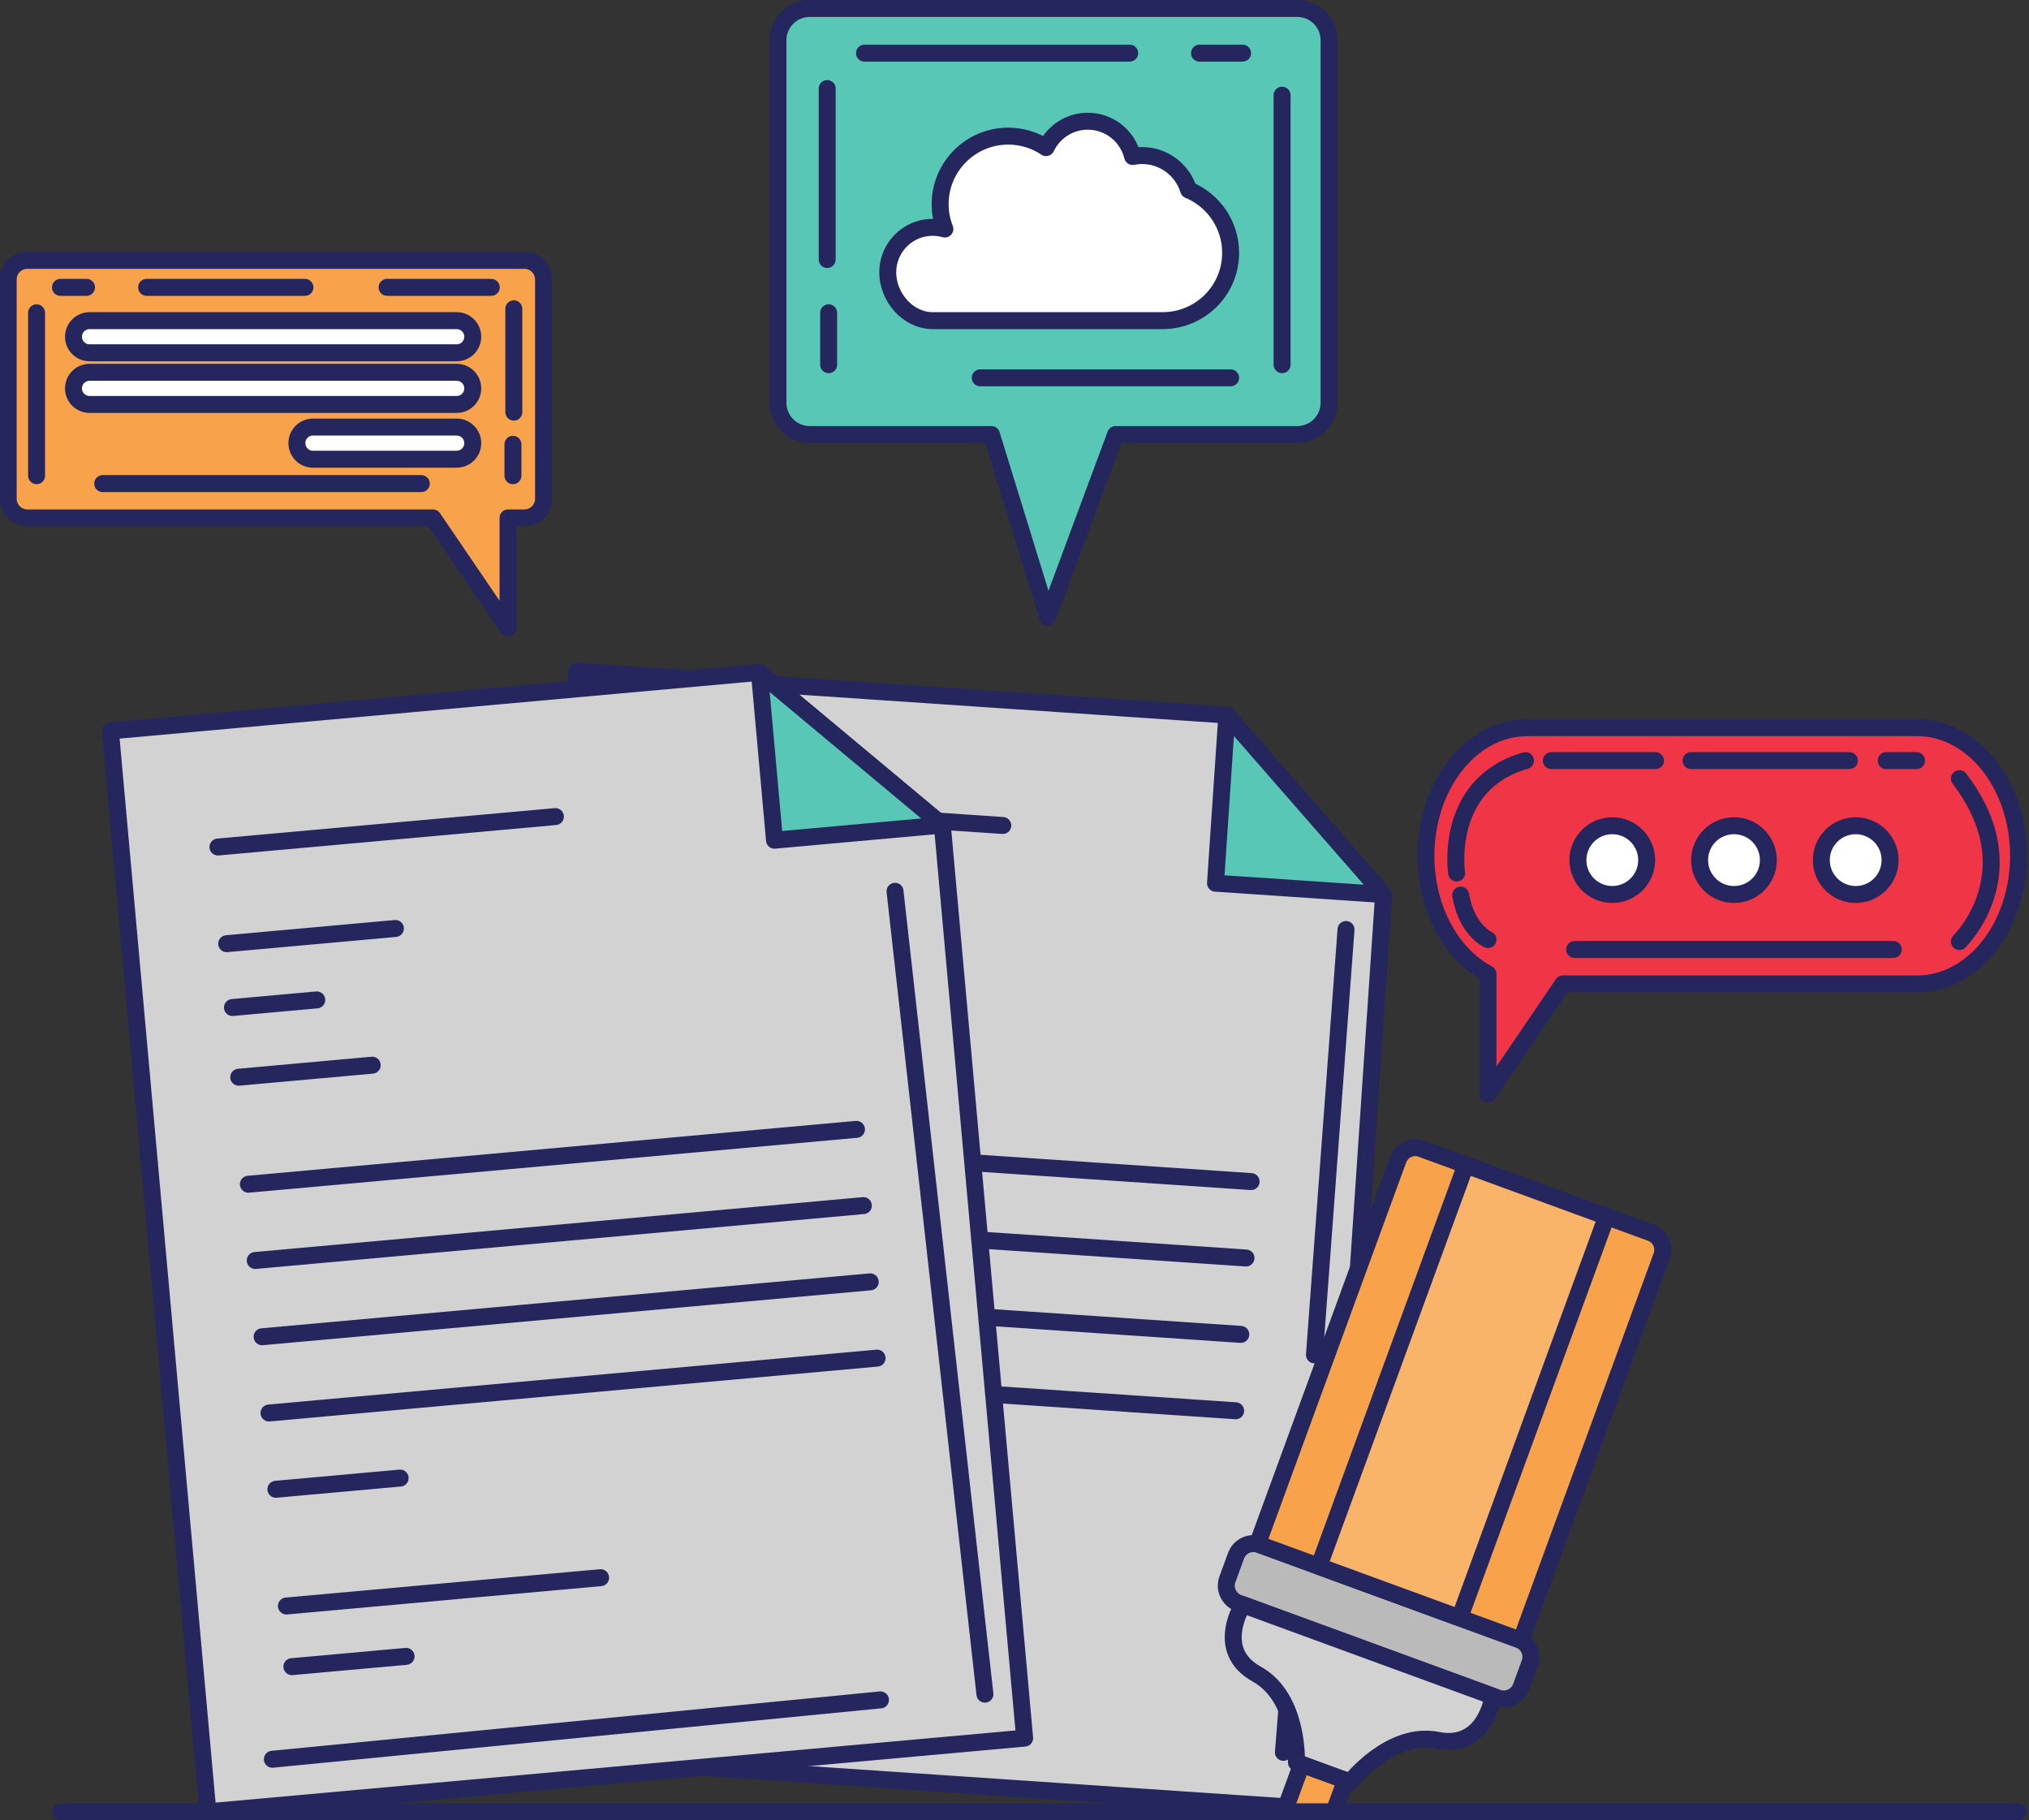 <?xml version="1.0" encoding="UTF-8"?><svg xmlns="http://www.w3.org/2000/svg" xmlns:xlink="http://www.w3.org/1999/xlink" height="322.0" preserveAspectRatio="xMidYMid meet" version="1.0" viewBox="33.3 51.6 359.0 322.0" width="359.0" zoomAndPan="magnify"><rect x="33.3" y="51.6" width="359.0" height="322.0" fill="#333333" stroke="none"/><g><path d="M 440.82 530.945 L 3904.492 530.945" fill="none" stroke="#24265d" stroke-linecap="round" stroke-linejoin="round" stroke-miterlimit="10" stroke-width="30" transform="matrix(.1 0 0 -.1 0 425.2)"/><g id="change1_1"><path d="M 267.172 371.648 L 122.402 361.863 L 135.344 170.32 L 250.371 178.086 L 278.105 209.84 L 267.172 371.648" fill="#d3d2d2"/></g><path d="M 2671.719 535.516 L 1224.023 633.367 L 1353.438 2548.797 L 2503.711 2471.141 L 2781.055 2153.602 Z M 2671.719 535.516" fill="none" stroke="#24265d" stroke-linecap="round" stroke-linejoin="round" stroke-miterlimit="10" stroke-width="30" transform="matrix(.1 0 0 -.1 0 425.2)"/><g id="change2_1"><path d="M 2483.633 2173.68 L 2781.055 2153.602 L 2503.711 2471.141 Z M 2483.633 2173.68" fill="#59c7b5" stroke="#24265d" stroke-linecap="round" stroke-linejoin="round" stroke-miterlimit="10" stroke-width="30" transform="matrix(.1 0 0 -.1 0 425.2)"/></g><path d="M 1509.219 2316.141 L 2107.266 2275.75" fill="none" stroke="#24265d" stroke-linecap="round" stroke-linejoin="round" stroke-miterlimit="10" stroke-width="30" transform="matrix(.1 0 0 -.1 0 425.2)"/><path d="M 1497.617 2144.812 L 1796.641 2124.656" fill="none" stroke="#24265d" stroke-linecap="round" stroke-linejoin="round" stroke-miterlimit="10" stroke-width="30" transform="matrix(.1 0 0 -.1 0 425.2)"/><path d="M 1489.961 2031.766 L 1639.453 2021.688" fill="none" stroke="#24265d" stroke-linecap="round" stroke-linejoin="round" stroke-miterlimit="10" stroke-width="30" transform="matrix(.1 0 0 -.1 0 425.2)"/><path d="M 1481.602 1908.172 L 1718.203 1892.234" fill="none" stroke="#24265d" stroke-linecap="round" stroke-linejoin="round" stroke-miterlimit="10" stroke-width="30" transform="matrix(.1 0 0 -.1 0 425.2)"/><path d="M 1468.828 1718.641 L 2546.68 1645.828" fill="none" stroke="#24265d" stroke-linecap="round" stroke-linejoin="round" stroke-miterlimit="10" stroke-width="30" transform="matrix(.1 0 0 -.1 0 425.2)"/><path d="M 1459.688 1583.445 L 2537.578 1510.633" fill="none" stroke="#24265d" stroke-linecap="round" stroke-linejoin="round" stroke-miterlimit="10" stroke-width="30" transform="matrix(.1 0 0 -.1 0 425.2)"/><path d="M 1450.547 1448.367 L 2528.398 1375.516" fill="none" stroke="#24265d" stroke-linecap="round" stroke-linejoin="round" stroke-miterlimit="10" stroke-width="30" transform="matrix(.1 0 0 -.1 0 425.2)"/><path d="M 1441.406 1313.172 L 2519.297 1240.398" fill="none" stroke="#24265d" stroke-linecap="round" stroke-linejoin="round" stroke-miterlimit="10" stroke-width="30" transform="matrix(.1 0 0 -.1 0 425.2)"/><path d="M 1432.305 1178.016 L 1652.578 1163.133" fill="none" stroke="#24265d" stroke-linecap="round" stroke-linejoin="round" stroke-miterlimit="10" stroke-width="30" transform="matrix(.1 0 0 -.1 0 425.2)"/><path d="M 1418.32 971.18 L 1975.273 933.523" fill="none" stroke="#24265d" stroke-linecap="round" stroke-linejoin="round" stroke-miterlimit="10" stroke-width="30" transform="matrix(.1 0 0 -.1 0 425.2)"/><path d="M 1411.055 863.641 L 1613.438 850.008" fill="none" stroke="#24265d" stroke-linecap="round" stroke-linejoin="round" stroke-miterlimit="10" stroke-width="30" transform="matrix(.1 0 0 -.1 0 425.2)"/><path d="M 2714.57 2091.727 L 2658.711 1339.305" fill="none" stroke="#24265d" stroke-linecap="round" stroke-linejoin="round" stroke-miterlimit="10" stroke-width="30" transform="matrix(.1 0 0 -.1 0 425.2)"/><path d="M 2650.312 1219.539 L 2603.789 636.141" fill="none" stroke="#24265d" stroke-linecap="round" stroke-linejoin="round" stroke-miterlimit="10" stroke-width="30" transform="matrix(.1 0 0 -.1 0 425.2)"/><g id="change1_2"><path d="M 214.594 359.066 L 70.082 372.105 L 52.836 180.898 L 167.66 170.543 L 200.027 197.551 L 214.594 359.066" fill="#d3d2d2"/></g><path d="M 2145.938 661.336 L 700.82 530.945 L 528.359 2443.016 L 1676.602 2546.57 L 2000.273 2276.492 Z M 2145.938 661.336" fill="none" stroke="#24265d" stroke-linecap="round" stroke-linejoin="round" stroke-miterlimit="10" stroke-width="30" transform="matrix(.1 0 0 -.1 0 425.2)"/><g id="change2_2"><path d="M 1703.359 2249.695 L 2000.273 2276.492 L 1676.602 2546.57 Z M 1703.359 2249.695" fill="#59c7b5" stroke="#24265d" stroke-linecap="round" stroke-linejoin="round" stroke-miterlimit="10" stroke-width="30" transform="matrix(.1 0 0 -.1 0 425.2)"/></g><path d="M 718.633 2237.664 L 1315.664 2291.492" fill="none" stroke="#24265d" stroke-linecap="round" stroke-linejoin="round" stroke-miterlimit="10" stroke-width="30" transform="matrix(.1 0 0 -.1 0 425.2)"/><path d="M 734.102 2066.648 L 1032.578 2093.562" fill="none" stroke="#24265d" stroke-linecap="round" stroke-linejoin="round" stroke-miterlimit="10" stroke-width="30" transform="matrix(.1 0 0 -.1 0 425.2)"/><path d="M 744.258 1953.758 L 893.477 1967.195" fill="none" stroke="#24265d" stroke-linecap="round" stroke-linejoin="round" stroke-miterlimit="10" stroke-width="30" transform="matrix(.1 0 0 -.1 0 425.2)"/><path d="M 755.391 1830.438 L 991.562 1851.727" fill="none" stroke="#24265d" stroke-linecap="round" stroke-linejoin="round" stroke-miterlimit="10" stroke-width="30" transform="matrix(.1 0 0 -.1 0 425.2)"/><path d="M 772.461 1641.141 L 1848.398 1738.211" fill="none" stroke="#24265d" stroke-linecap="round" stroke-linejoin="round" stroke-miterlimit="10" stroke-width="30" transform="matrix(.1 0 0 -.1 0 425.2)"/><path d="M 784.609 1506.258 L 1860.586 1603.328" fill="none" stroke="#24265d" stroke-linecap="round" stroke-linejoin="round" stroke-miterlimit="10" stroke-width="30" transform="matrix(.1 0 0 -.1 0 425.2)"/><path d="M 796.758 1371.336 L 1872.734 1468.445" fill="none" stroke="#24265d" stroke-linecap="round" stroke-linejoin="round" stroke-miterlimit="10" stroke-width="30" transform="matrix(.1 0 0 -.1 0 425.2)"/><path d="M 808.945 1236.453 L 1884.883 1333.523" fill="none" stroke="#24265d" stroke-linecap="round" stroke-linejoin="round" stroke-miterlimit="10" stroke-width="30" transform="matrix(.1 0 0 -.1 0 425.2)"/><path d="M 821.133 1101.531 L 1040.977 1121.336" fill="none" stroke="#24265d" stroke-linecap="round" stroke-linejoin="round" stroke-miterlimit="10" stroke-width="30" transform="matrix(.1 0 0 -.1 0 425.2)"/><path d="M 839.766 895.047 L 1395.703 945.164" fill="none" stroke="#24265d" stroke-linecap="round" stroke-linejoin="round" stroke-miterlimit="10" stroke-width="30" transform="matrix(.1 0 0 -.1 0 425.2)"/><path d="M 849.414 787.742 L 1051.484 805.945" fill="none" stroke="#24265d" stroke-linecap="round" stroke-linejoin="round" stroke-miterlimit="10" stroke-width="30" transform="matrix(.1 0 0 -.1 0 425.2)"/><path d="M 1916.602 2159.344 L 2075.664 739.07" fill="none" stroke="#24265d" stroke-linecap="round" stroke-linejoin="round" stroke-miterlimit="10" stroke-width="30" transform="matrix(.1 0 0 -.1 0 425.2)"/><path d="M 814.883 623.953 L 1890.859 728.953" fill="none" stroke="#24265d" stroke-linecap="round" stroke-linejoin="round" stroke-miterlimit="10" stroke-width="30" transform="matrix(.1 0 0 -.1 0 425.2)"/><g id="change3_1"><path d="M 302.441 349.992 C 301.816 351.691 299.934 352.566 298.234 351.941 L 252.426 335.176 C 250.727 334.555 249.852 332.668 250.473 330.969 L 252 326.805 C 252.621 325.105 254.504 324.23 256.207 324.855 L 302.012 341.621 C 303.715 342.246 304.59 344.129 303.965 345.828 L 302.441 349.992" fill="#bbbaba"/></g><path d="M 3024.414 752.078 C 3018.164 735.086 2999.336 726.336 2982.344 732.586 L 2524.258 900.242 C 2507.266 906.453 2498.516 925.32 2504.727 942.312 L 2520 983.953 C 2526.211 1000.945 2545.039 1009.695 2562.07 1003.445 L 3020.117 835.789 C 3037.148 829.539 3045.898 810.711 3039.648 793.719 Z M 3024.414 752.078" fill="none" stroke="#24265d" stroke-linecap="round" stroke-linejoin="round" stroke-miterlimit="10" stroke-width="30" transform="matrix(.1 0 0 -.1 0 425.2)"/><g id="change1_3"><path d="M 297.457 351.66 L 275.328 343.562 L 253.203 335.461 C 253.203 335.461 248.07 343.531 255.629 347.719 C 263.188 351.902 262.684 363.363 262.684 363.363 L 267.441 365.109 L 272.199 366.852 C 272.199 366.852 279.219 357.773 287.691 359.457 C 296.164 361.137 297.457 351.66 297.457 351.66" fill="#d3d2d2"/></g><path d="M 2974.57 735.398 L 2753.281 816.375 L 2532.031 897.391 C 2532.031 897.391 2480.703 816.688 2556.289 774.812 C 2631.875 732.977 2626.836 618.367 2626.836 618.367 L 2674.414 600.906 L 2721.992 583.484 C 2721.992 583.484 2792.188 674.266 2876.914 657.43 C 2961.641 640.633 2974.57 735.398 2974.57 735.398 Z M 2974.57 735.398" fill="none" stroke="#24265d" stroke-linecap="round" stroke-linejoin="round" stroke-miterlimit="10" stroke-width="30" transform="matrix(.1 0 0 -.1 0 425.2)"/><g id="change4_1"><path d="M 302.414 341.77 L 327.305 273.781 C 327.91 272.121 327.059 270.281 325.395 269.676 L 284.801 254.812 C 283.137 254.203 281.301 255.059 280.691 256.719 L 255.805 324.707 L 302.414 341.77" fill="#f8a24b"/></g><path d="M 3024.141 834.305 L 3273.047 1514.188 C 3279.102 1530.789 3270.586 1549.188 3253.945 1555.242 L 2848.008 1703.875 C 2831.367 1709.969 2813.008 1701.414 2806.914 1684.812 L 2558.047 1004.93 Z M 3024.141 834.305" fill="none" stroke="#24265d" stroke-linecap="round" stroke-linejoin="round" stroke-miterlimit="10" stroke-width="30" transform="matrix(.1 0 0 -.1 0 425.2)"/><g id="change5_1"><path d="M 317.551 266.805 L 292.645 257.688 L 266.656 328.68 L 291.562 337.793 L 317.551 266.805" fill="#fab469"/></g><path d="M 3175.508 1583.953 L 2926.445 1675.125 L 2666.562 965.203 L 2915.625 874.07 Z M 3175.508 1583.953" fill="none" stroke="#24265d" stroke-linecap="round" stroke-linejoin="round" stroke-miterlimit="10" stroke-width="30" transform="matrix(.1 0 0 -.1 0 425.2)"/><g id="change4_2"><path d="M 269.332 372.105 L 271.367 366.543 L 263.598 363.699 L 260.52 372.105 L 269.332 372.105" fill="#f8a24b"/></g><path d="M 2693.32 530.945 L 2713.672 586.57 L 2635.977 615.008 L 2605.195 530.945 Z M 2693.32 530.945" fill="none" stroke="#24265d" stroke-linecap="round" stroke-linejoin="round" stroke-miterlimit="10" stroke-width="30" transform="matrix(.1 0 0 -.1 0 425.2)"/><g id="change4_3"><path d="M 126.078 97.656 L 38.145 97.656 C 36.27 97.656 34.75 99.176 34.75 101.055 L 34.75 139.82 C 34.75 141.695 36.27 143.219 38.145 143.219 L 109.91 143.219 L 123.188 162.738 L 123.188 143.219 L 126.078 143.219 C 127.953 143.219 129.473 141.695 129.473 139.82 L 129.473 101.055 C 129.473 99.176 127.953 97.656 126.078 97.656" fill="#f8a24b"/></g><path d="M 1260.781 3275.438 L 381.445 3275.438 C 362.695 3275.438 347.5 3260.242 347.5 3241.453 L 347.5 2853.797 C 347.5 2835.047 362.695 2819.812 381.445 2819.812 L 1099.102 2819.812 L 1231.875 2624.617 L 1231.875 2819.812 L 1260.781 2819.812 C 1279.531 2819.812 1294.727 2835.047 1294.727 2853.797 L 1294.727 3241.453 C 1294.727 3260.242 1279.531 3275.438 1260.781 3275.438 Z M 1260.781 3275.438" fill="none" stroke="#24265d" stroke-linecap="round" stroke-linejoin="round" stroke-miterlimit="10" stroke-width="30" transform="matrix(.1 0 0 -.1 0 425.2)"/><path d="M 1078.438 2880.516 C 890.508 2880.516 702.617 2880.516 514.727 2880.516" fill="none" stroke="#24265d" stroke-linecap="round" stroke-linejoin="round" stroke-miterlimit="10" stroke-width="30" transform="matrix(.1 0 0 -.1 0 425.2)"/><path d="M 397.734 3182.664 L 397.734 2894.5" fill="none" stroke="#24265d" stroke-linecap="round" stroke-linejoin="round" stroke-miterlimit="10" stroke-width="30" transform="matrix(.1 0 0 -.1 0 425.2)"/><path d="M 1202.227 3227.664 C 1141.953 3227.664 1078.164 3227.664 1017.891 3227.664" fill="none" stroke="#24265d" stroke-linecap="round" stroke-linejoin="round" stroke-miterlimit="10" stroke-width="30" transform="matrix(.1 0 0 -.1 0 425.2)"/><path d="M 872.539 3227.664 C 780.352 3227.664 684.609 3227.664 592.422 3227.664" fill="none" stroke="#24265d" stroke-linecap="round" stroke-linejoin="round" stroke-miterlimit="10" stroke-width="30" transform="matrix(.1 0 0 -.1 0 425.2)"/><path d="M 486.094 3227.664 C 471.914 3227.664 454.18 3227.664 440 3227.664" fill="none" stroke="#24265d" stroke-linecap="round" stroke-linejoin="round" stroke-miterlimit="10" stroke-width="30" transform="matrix(.1 0 0 -.1 0 425.2)"/><path d="M 1242.109 3189.773 C 1242.109 3128.875 1242.109 3067.938 1242.109 3007" fill="none" stroke="#24265d" stroke-linecap="round" stroke-linejoin="round" stroke-miterlimit="10" stroke-width="30" transform="matrix(.1 0 0 -.1 0 425.2)"/><path d="M 1240.586 2950.008 L 1240.586 2894.5" fill="none" stroke="#24265d" stroke-linecap="round" stroke-linejoin="round" stroke-miterlimit="10" stroke-width="30" transform="matrix(.1 0 0 -.1 0 425.2)"/><g id="change6_1"><path d="M 46.305 111.164 C 46.305 112.734 47.578 114.008 49.148 114.008 L 114.105 114.008 C 115.676 114.008 116.945 112.734 116.945 111.164 C 116.945 109.598 115.676 108.32 114.105 108.32 L 49.148 108.32 C 47.578 108.32 46.305 109.598 46.305 111.164" fill="#fff"/></g><path d="M 463.047 3140.359 C 463.047 3124.656 475.781 3111.922 491.484 3111.922 L 1141.055 3111.922 C 1156.758 3111.922 1169.453 3124.656 1169.453 3140.359 C 1169.453 3156.023 1156.758 3168.797 1141.055 3168.797 L 491.484 3168.797 C 475.781 3168.797 463.047 3156.023 463.047 3140.359 Z M 463.047 3140.359" fill="none" stroke="#24265d" stroke-linecap="round" stroke-linejoin="round" stroke-miterlimit="10" stroke-width="30" transform="matrix(.1 0 0 -.1 0 425.2)"/><g id="change6_2"><path d="M 46.305 120.305 C 46.305 121.875 47.578 123.145 49.148 123.145 L 114.105 123.145 C 115.676 123.145 116.945 121.875 116.945 120.305 C 116.945 118.734 115.676 117.461 114.105 117.461 L 49.148 117.461 C 47.578 117.461 46.305 118.734 46.305 120.305" fill="#fff"/></g><path d="M 463.047 3048.953 C 463.047 3033.25 475.781 3020.555 491.484 3020.555 L 1141.055 3020.555 C 1156.758 3020.555 1169.453 3033.25 1169.453 3048.953 C 1169.453 3064.656 1156.758 3077.391 1141.055 3077.391 L 491.484 3077.391 C 475.781 3077.391 463.047 3064.656 463.047 3048.953 Z M 463.047 3048.953" fill="none" stroke="#24265d" stroke-linecap="round" stroke-linejoin="round" stroke-miterlimit="10" stroke-width="30" transform="matrix(.1 0 0 -.1 0 425.2)"/><g id="change6_3"><path d="M 85.832 129.988 C 85.832 131.562 87.102 132.832 88.672 132.832 L 114.105 132.832 C 115.676 132.832 116.945 131.562 116.945 129.988 C 116.945 128.422 115.676 127.148 114.105 127.148 L 88.672 127.148 C 87.102 127.148 85.832 128.422 85.832 129.988" fill="#fff"/></g><path d="M 858.32 2952.117 C 858.32 2936.375 871.016 2923.68 886.719 2923.68 L 1141.055 2923.68 C 1156.758 2923.68 1169.453 2936.375 1169.453 2952.117 C 1169.453 2967.781 1156.758 2980.516 1141.055 2980.516 L 886.719 2980.516 C 871.016 2980.516 858.32 2967.781 858.32 2952.117 Z M 858.32 2952.117" fill="none" stroke="#24265d" stroke-linecap="round" stroke-linejoin="round" stroke-miterlimit="10" stroke-width="30" transform="matrix(.1 0 0 -.1 0 425.2)"/><g id="change7_1"><path d="M 372.516 180.32 L 303.527 180.32 C 293.625 180.32 285.594 190.473 285.594 202.984 C 285.594 212.387 290.121 220.449 296.574 223.887 L 296.574 245.148 L 309.832 225.652 L 372.516 225.652 C 382.422 225.652 390.449 215.504 390.449 202.984 C 390.449 190.473 382.422 180.32 372.516 180.32" fill="#ef3546"/></g><path d="M 3725.156 2448.797 L 3035.273 2448.797 C 2936.25 2448.797 2855.938 2347.273 2855.938 2222.156 C 2855.938 2128.133 2901.211 2047.508 2965.742 2013.133 L 2965.742 1800.516 L 3098.32 1995.477 L 3725.156 1995.477 C 3824.219 1995.477 3904.492 2096.961 3904.492 2222.156 C 3904.492 2347.273 3824.219 2448.797 3725.156 2448.797 Z M 3725.156 2448.797" fill="none" stroke="#24265d" stroke-linecap="round" stroke-linejoin="round" stroke-miterlimit="10" stroke-width="30" transform="matrix(.1 0 0 -.1 0 425.2)"/><path d="M 3119.18 2056.375 C 3307.07 2056.375 3494.961 2056.375 3682.891 2056.375" fill="none" stroke="#24265d" stroke-linecap="round" stroke-linejoin="round" stroke-miterlimit="10" stroke-width="30" transform="matrix(.1 0 0 -.1 0 425.2)"/><path d="M 3799.883 2358.602 C 3904.492 2222.156 3838.203 2111.102 3799.883 2070.398" fill="none" stroke="#24265d" stroke-linecap="round" stroke-linejoin="round" stroke-miterlimit="10" stroke-width="30" transform="matrix(.1 0 0 -.1 0 425.2)"/><path d="M 3077.812 2390.516 C 3138.086 2390.516 3201.875 2390.516 3262.148 2390.516" fill="none" stroke="#24265d" stroke-linecap="round" stroke-linejoin="round" stroke-miterlimit="10" stroke-width="30" transform="matrix(.1 0 0 -.1 0 425.2)"/><path d="M 3325.078 2390.516 C 3417.266 2390.516 3513.008 2390.516 3605.156 2390.516" fill="none" stroke="#24265d" stroke-linecap="round" stroke-linejoin="round" stroke-miterlimit="10" stroke-width="30" transform="matrix(.1 0 0 -.1 0 425.2)"/><path d="M 3670.352 2390.516 C 3684.57 2390.516 3709.766 2390.516 3723.945 2390.516" fill="none" stroke="#24265d" stroke-linecap="round" stroke-linejoin="round" stroke-miterlimit="10" stroke-width="30" transform="matrix(.1 0 0 -.1 0 425.2)"/><path d="M 3032.109 2390.516 C 2886.484 2348.68 2910.273 2191.727 2910.273 2191.727" fill="none" stroke="#24265d" stroke-linecap="round" stroke-linejoin="round" stroke-miterlimit="10" stroke-width="30" transform="matrix(.1 0 0 -.1 0 425.2)"/><path d="M 2917.461 2152.625 C 2928.086 2090.125 2965.742 2073.953 2965.742 2073.953" fill="none" stroke="#24265d" stroke-linecap="round" stroke-linejoin="round" stroke-miterlimit="10" stroke-width="30" transform="matrix(.1 0 0 -.1 0 425.2)"/><g id="change6_4"><path d="M 324.652 203.75 C 324.652 207.109 321.93 209.832 318.566 209.832 C 315.211 209.832 312.488 207.109 312.488 203.75 C 312.488 200.391 315.211 197.668 318.566 197.668 C 321.93 197.668 324.652 200.391 324.652 203.75" fill="#fff"/></g><path d="M 3246.523 2214.5 C 3246.523 2180.906 3219.297 2153.68 3185.664 2153.68 C 3152.109 2153.68 3124.883 2180.906 3124.883 2214.5 C 3124.883 2248.094 3152.109 2275.32 3185.664 2275.32 C 3219.297 2275.32 3246.523 2248.094 3246.523 2214.5 Z M 3246.523 2214.5" fill="none" stroke="#24265d" stroke-linecap="round" stroke-linejoin="round" stroke-miterlimit="10" stroke-width="30" transform="matrix(.1 0 0 -.1 0 425.2)"/><g id="change6_5"><path d="M 346.188 203.75 C 346.188 207.109 343.461 209.832 340.102 209.832 C 336.746 209.832 334.02 207.109 334.02 203.75 C 334.02 200.391 336.746 197.668 340.102 197.668 C 343.461 197.668 346.188 200.391 346.188 203.75" fill="#fff"/></g><path d="M 3461.875 2214.5 C 3461.875 2180.906 3434.609 2153.68 3401.016 2153.68 C 3367.461 2153.68 3340.195 2180.906 3340.195 2214.5 C 3340.195 2248.094 3367.461 2275.32 3401.016 2275.32 C 3434.609 2275.32 3461.875 2248.094 3461.875 2214.5 Z M 3461.875 2214.5" fill="none" stroke="#24265d" stroke-linecap="round" stroke-linejoin="round" stroke-miterlimit="10" stroke-width="30" transform="matrix(.1 0 0 -.1 0 425.2)"/><g id="change6_6"><path d="M 367.719 203.75 C 367.719 207.109 364.996 209.832 361.637 209.832 C 358.277 209.832 355.555 207.109 355.555 203.75 C 355.555 200.391 358.277 197.668 361.637 197.668 C 364.996 197.668 367.719 200.391 367.719 203.75" fill="#fff"/></g><path d="M 3677.188 2214.5 C 3677.188 2180.906 3649.961 2153.68 3616.367 2153.68 C 3582.773 2153.68 3555.547 2180.906 3555.547 2214.5 C 3555.547 2248.094 3582.773 2275.32 3616.367 2275.32 C 3649.961 2275.32 3677.188 2248.094 3677.188 2214.5 Z M 3677.188 2214.5" fill="none" stroke="#24265d" stroke-linecap="round" stroke-linejoin="round" stroke-miterlimit="10" stroke-width="30" transform="matrix(.1 0 0 -.1 0 425.2)"/><g id="change2_3"><path d="M 176.57 53.098 L 262.84 53.098 C 265.945 53.098 268.457 55.609 268.457 58.719 L 268.457 122.852 C 268.457 125.953 265.945 128.469 262.84 128.469 L 230.684 128.469 L 218.68 160.766 L 208.723 128.469 L 176.57 128.469 C 173.461 128.469 170.949 125.953 170.949 122.852 L 170.949 58.719 C 170.949 55.609 173.461 53.098 176.57 53.098" fill="#59c7b5"/></g><path d="M 1765.703 3721.023 L 2628.398 3721.023 C 2659.453 3721.023 2684.57 3695.906 2684.57 3664.812 L 2684.57 3023.484 C 2684.57 2992.469 2659.453 2967.312 2628.398 2967.312 L 2306.836 2967.312 L 2186.797 2644.344 L 2087.227 2967.312 L 1765.703 2967.312 C 1734.609 2967.312 1709.492 2992.469 1709.492 3023.484 L 1709.492 3664.812 C 1709.492 3695.906 1734.609 3721.023 1765.703 3721.023 Z M 1765.703 3721.023" fill="none" stroke="#24265d" stroke-linecap="round" stroke-linejoin="round" stroke-miterlimit="10" stroke-width="30" transform="matrix(.1 0 0 -.1 0 425.2)"/><path d="M 2067.344 3067.664 C 2378.203 3067.664 2199.531 3067.664 2510.391 3067.664" fill="none" stroke="#24265d" stroke-linecap="round" stroke-linejoin="round" stroke-miterlimit="10" stroke-width="30" transform="matrix(.1 0 0 -.1 0 425.2)"/><path d="M 2601.445 3567.625 L 2601.445 3090.867" fill="none" stroke="#24265d" stroke-linecap="round" stroke-linejoin="round" stroke-miterlimit="10" stroke-width="30" transform="matrix(.1 0 0 -.1 0 425.2)"/><path d="M 1862.539 3642 C 1962.266 3642 2232.07 3642 2331.797 3642" fill="none" stroke="#24265d" stroke-linecap="round" stroke-linejoin="round" stroke-miterlimit="10" stroke-width="30" transform="matrix(.1 0 0 -.1 0 425.2)"/><path d="M 2455.273 3642 C 2478.75 3642 2508.086 3642 2531.523 3642" fill="none" stroke="#24265d" stroke-linecap="round" stroke-linejoin="round" stroke-miterlimit="10" stroke-width="30" transform="matrix(.1 0 0 -.1 0 425.2)"/><path d="M 1796.562 3579.344 C 1796.562 3478.523 1796.562 3377.742 1796.562 3276.961" fill="none" stroke="#24265d" stroke-linecap="round" stroke-linejoin="round" stroke-miterlimit="10" stroke-width="30" transform="matrix(.1 0 0 -.1 0 425.2)"/><path d="M 1799.141 3182.703 L 1799.141 3090.867" fill="none" stroke="#24265d" stroke-linecap="round" stroke-linejoin="round" stroke-miterlimit="10" stroke-width="30" transform="matrix(.1 0 0 -.1 0 425.2)"/><g id="change6_7"><path d="M 243.605 85.199 C 242.523 81.68 239.25 79.117 235.375 79.117 C 234.801 79.117 234.242 79.18 233.699 79.285 C 232.828 75.703 229.613 73.043 225.766 73.043 C 222.504 73.043 219.699 74.953 218.387 77.711 C 216.473 76.43 214.168 75.68 211.691 75.68 C 205.035 75.68 199.645 81.07 199.645 87.723 C 199.645 89.273 199.945 90.754 200.48 92.113 C 199.797 91.922 199.074 91.812 198.332 91.812 C 193.934 91.812 190.371 95.375 190.371 99.77 C 190.371 104.164 193.934 108.32 198.332 108.32 L 238.992 108.32 C 245.645 108.32 251.039 102.98 251.039 96.328 C 251.039 91.309 247.969 87.012 243.605 85.199" fill="#fff"/></g><path d="M 2436.055 3400.008 C 2425.234 3435.203 2392.5 3460.828 2353.75 3460.828 C 2348.008 3460.828 2342.422 3460.203 2336.992 3459.148 C 2328.281 3494.969 2296.133 3521.57 2257.656 3521.57 C 2225.039 3521.57 2196.992 3502.469 2183.867 3474.891 C 2164.727 3487.703 2141.68 3495.203 2116.914 3495.203 C 2050.352 3495.203 1996.445 3441.297 1996.445 3374.773 C 1996.445 3359.266 1999.453 3344.461 2004.805 3330.867 C 1997.969 3332.781 1990.742 3333.875 1983.32 3333.875 C 1939.336 3333.875 1903.711 3298.25 1903.711 3254.305 C 1903.711 3210.359 1939.336 3168.797 1983.32 3168.797 L 2389.922 3168.797 C 2456.445 3168.797 2510.391 3222.195 2510.391 3288.719 C 2510.391 3338.914 2479.688 3381.883 2436.055 3400.008 Z M 2436.055 3400.008" fill="none" stroke="#24265d" stroke-linecap="round" stroke-linejoin="round" stroke-miterlimit="10" stroke-width="30" transform="matrix(.1 0 0 -.1 0 425.2)"/></g></svg>